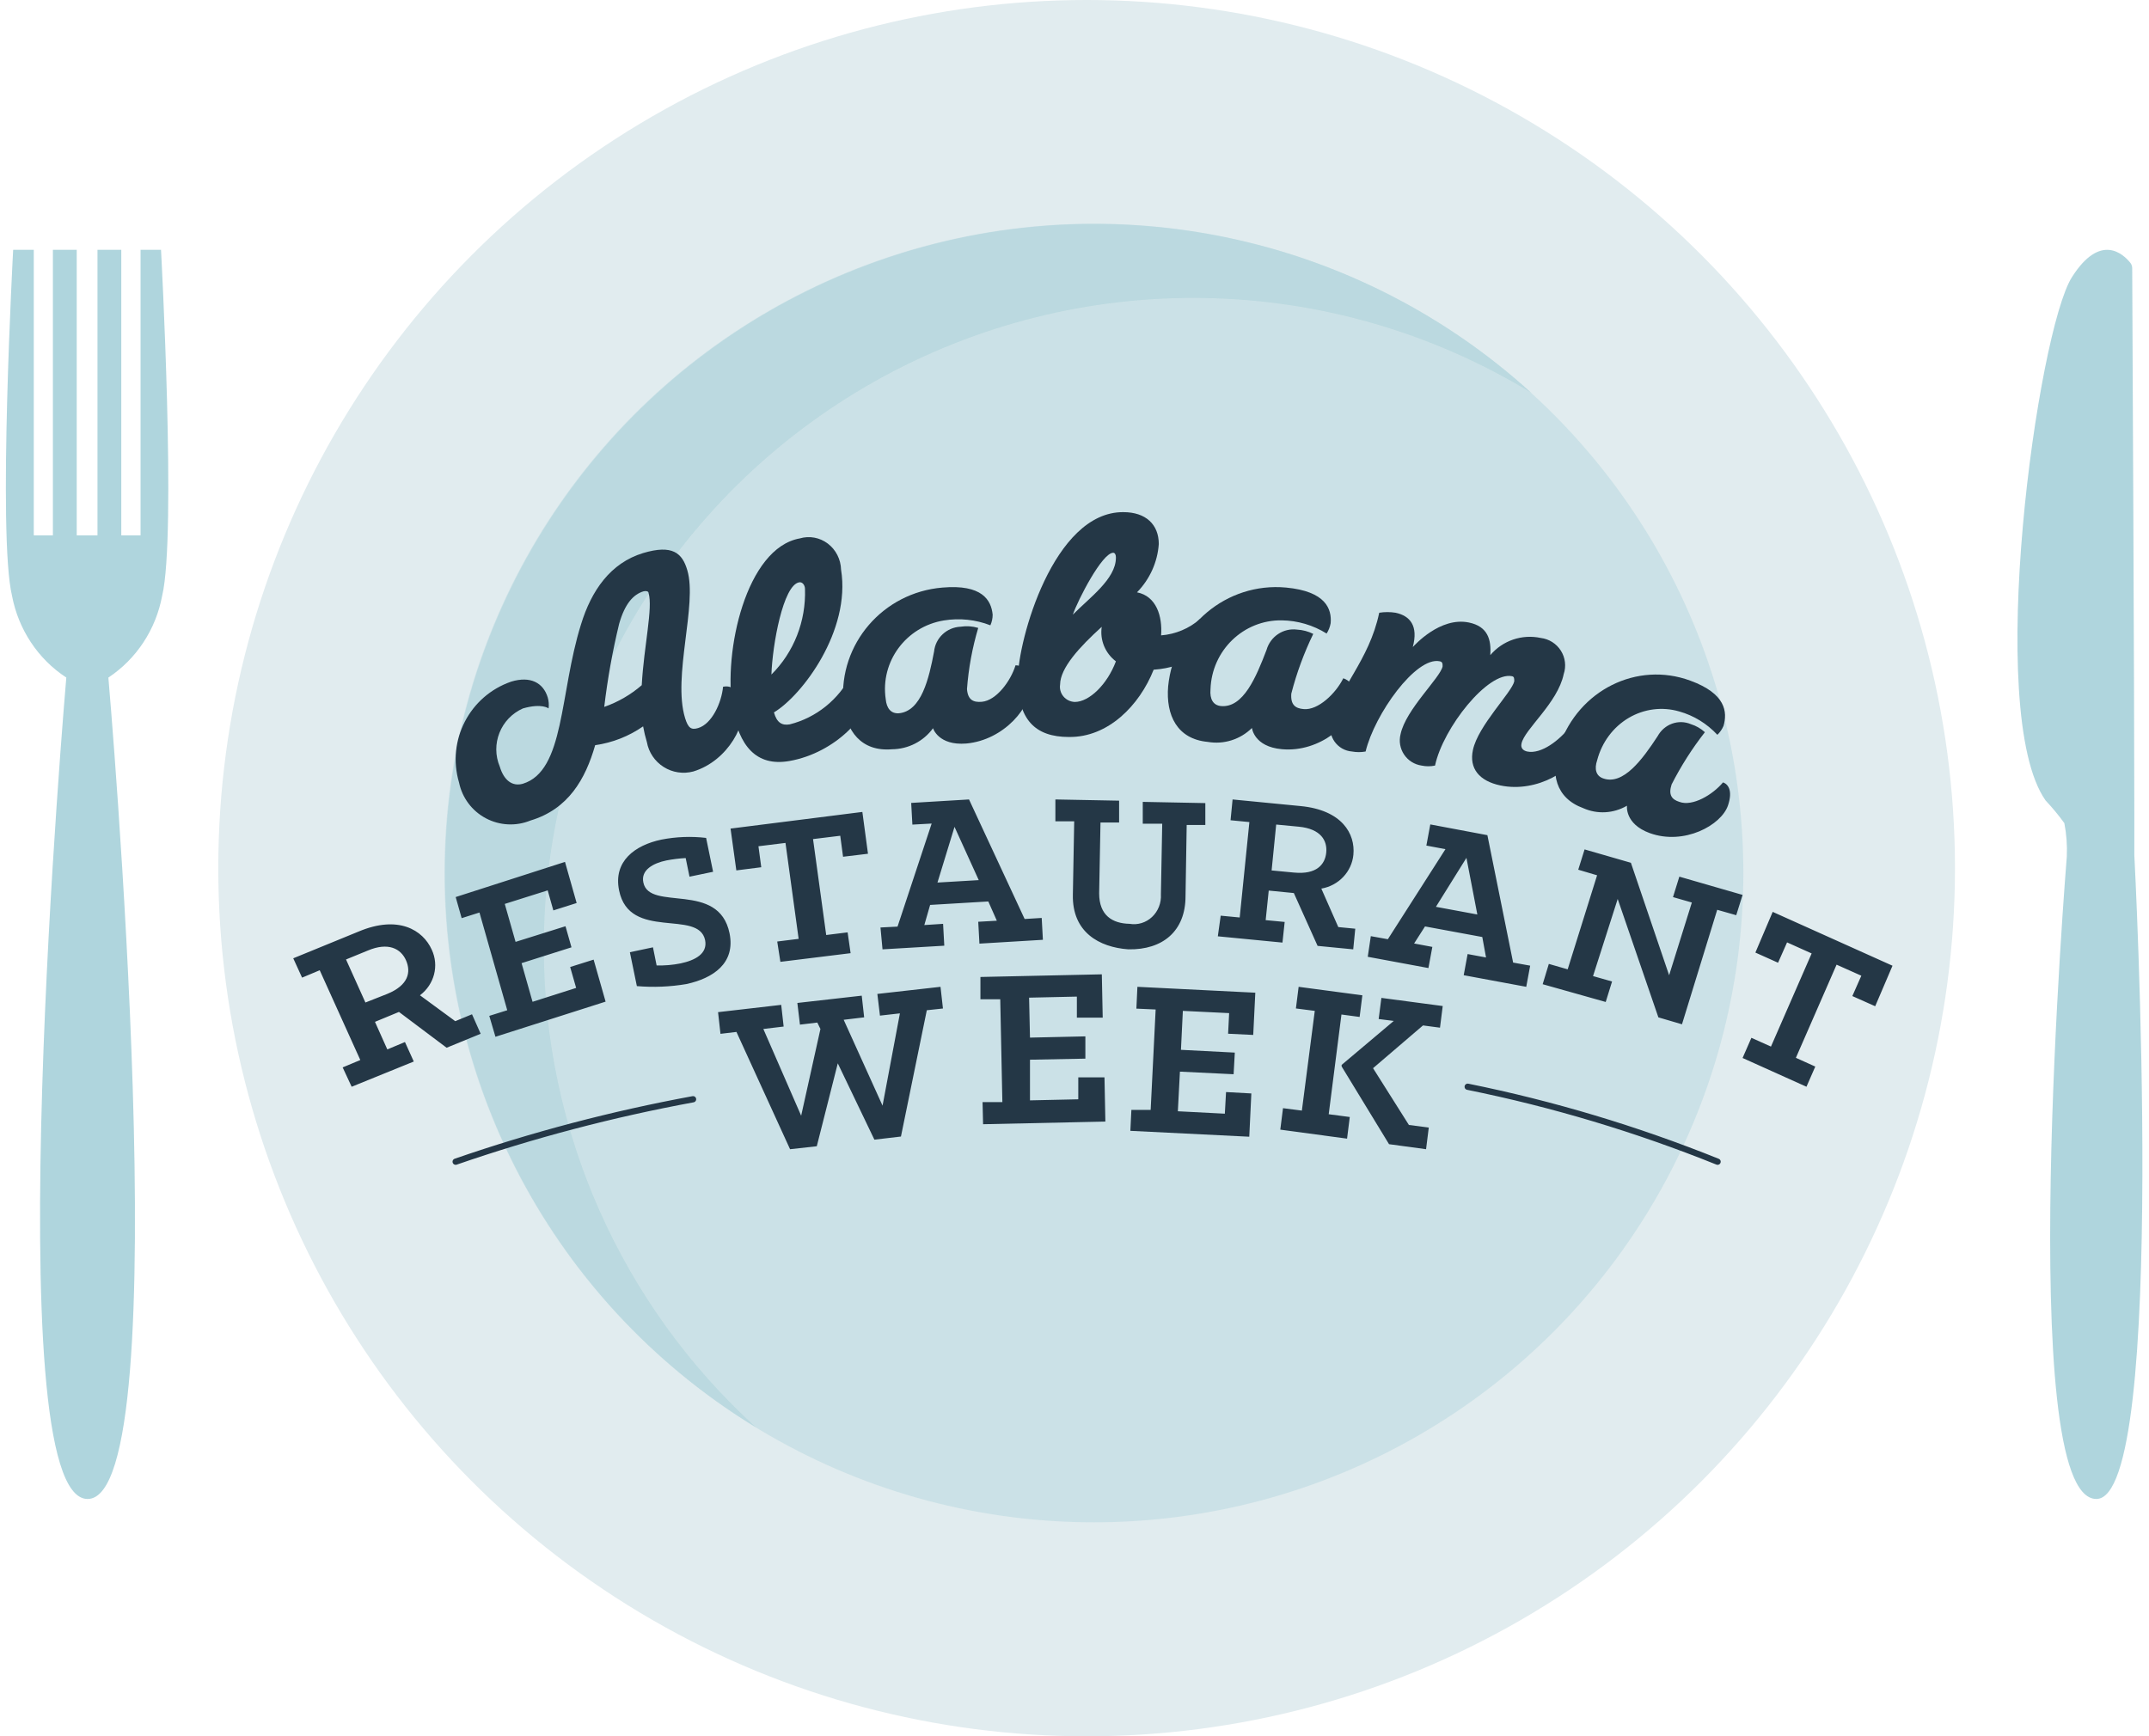 <svg xmlns="http://www.w3.org/2000/svg" width="172" height="139" viewBox="0 0 172 139">
    <g fill="none" fill-rule="evenodd">
        <circle cx="86.971" cy="69.5" r="69.5" fill="#E1ECEF" fill-rule="nonzero"/>
        <path fill="#6DB2C1" fill-rule="nonzero" d="M12.981 47.684C14.135 42.86 12.887 20 12.887 20H11.25v22.86H9.707V20H7.802v22.86H6.14V20H4.234v22.86h-1.53V20h-1.65S-.194 42.86.96 47.684c.51 2.707 2.082 5.079 4.347 6.559 0 0-5.715 65.757 1.704 65.757s1.663-65.757 1.663-65.757c2.25-1.488 3.807-3.86 4.307-6.56zM170.825 68.462v-3.46c0-8.632-.155-40.909-.169-43.529 0-.16-.054-.315-.154-.44-.535-.663-2.379-2.455-4.672 1.157-2.73 4.302-7.036 34.856-2.111 41.887.541.575 1.044 1.182 1.506 1.82.171.881.237 1.779.197 2.675 0 0-4.222 51.428 2.364 51.428 5.77 0 3.04-51.538 3.04-51.538z" opacity=".55"/>
        <g fill="#6DB2C1" fill-rule="nonzero" opacity=".45" transform="translate(35.47 17)">
            <circle cx="52.083" cy="52.89" r="51.981" opacity=".4"/>
            <path d="M8.058 58.85c-.006-18.797 10.137-36.133 26.526-45.338 16.39-9.205 36.471-8.844 52.52.943-14.614-13.293-35.5-17.153-53.9-9.962-18.399 7.19-31.132 24.19-32.86 43.87-1.727 19.679 7.85 38.636 24.715 48.923-10.833-9.841-17.007-23.8-17-38.435z" opacity=".55"/>
        </g>
        <path fill="#243746" fill-rule="nonzero" d="M59.38 56.221c.493 1.573-1.055 4.678-3.892 5.54-.807.216-1.669.085-2.374-.363-.706-.447-1.192-1.168-1.34-1.99-.124-.413-.225-.833-.301-1.258-1.143.795-2.457 1.31-3.837 1.505-.781 2.735-2.165 5.129-5.18 6.032-1.158.473-2.467.407-3.571-.18-1.105-.586-1.89-1.634-2.144-2.857-.998-3.377.844-6.94 4.18-8.084 1.535-.465 2.563.096 2.919 1.272.082.284.105.582.068.876 0 0-.534-.438-2.055 0-1.786.793-2.608 2.866-1.85 4.664.329 1.094 1 1.6 1.836 1.368 3.371-1.026 2.933-7.222 4.66-12.748.835-2.736 2.37-4.925 4.96-5.718 2.37-.711 3.152 0 3.55 1.368.822 2.736-1.193 8.508-.179 11.832.247.807.494.97 1.042.807 1.11-.329 1.877-2.025 2-3.31.521-.11 1.152.082 1.508 1.244zm-8.017-1.368c.178-3.16.905-6.182.548-7.372 0-.164-.233-.192-.424-.137-.782.246-1.467.958-1.933 2.599-.53 2.19-.927 4.41-1.192 6.648 1.101-.385 2.12-.975 3.001-1.738z"/>
        <path fill="#243746" fill-rule="nonzero" d="M69.453 55.488c.268 1.64-2.54 4.782-6.274 5.435-2.686.472-4.03-1.265-4.54-4.17-.766-4.6 1.088-12.885 5.373-13.65.77-.227 1.598-.074 2.244.415.646.489 1.038 1.26 1.06 2.087.793 4.88-3.102 10.064-5.372 11.426.241.862.671 1.056 1.262.959 2.115-.531 3.91-1.973 4.93-3.961.51.07 1.129.375 1.317 1.46zm-5.024-8.34c0-.306-.215-.584-.47-.528-1.277.222-2.136 4.99-2.217 7.38 1.798-1.783 2.775-4.276 2.687-6.852z"/>
        <path fill="#243746" fill-rule="nonzero" d="M82.463 54.819c.155 1.67-2.056 4.426-5.125 4.704-2.239.181-2.661-1.225-2.661-1.225-.76 1.047-1.978 1.672-3.28 1.684-2.464.21-3.703-1.461-3.9-3.73-.366-4.701 3.173-8.815 7.926-9.213 3.182-.279 3.914 1.002 4.027 2.17 0 .293-.063.582-.183.85-1.18-.459-2.465-.593-3.717-.39-3.028.492-5.1 3.29-4.66 6.291.07.78.45 1.183 1.056 1.141 1.802-.167 2.407-2.783 2.815-4.94.111-1.094 1.016-1.941 2.126-1.99.471-.074.953-.041 1.408.097-.475 1.596-.777 3.239-.9 4.899.07.877.52 1.071 1.182 1.016 1.169-.098 2.323-1.67 2.703-2.923.479 0 1.042.292 1.183 1.559z"/>
        <path fill="#243746" fill-rule="nonzero" d="M85.556 59c-2.71 0-4.113-1.396-4.085-4.703 0-3 2.837-13.339 8.439-13.297 1.801 0 2.836.99 2.836 2.554-.102 1.45-.72 2.817-1.744 3.865 1.56.307 2.042 1.925 1.929 3.446 1.157-.09 2.253-.551 3.12-1.312.305.272.458.672.411 1.075 0 1.507-1.418 2.79-4.127 2.986-1.135 2.86-3.645 5.427-6.78 5.385zm2.623-8.819c-1.787 1.619-3.318 3.293-3.332 4.619-.053.342.045.69.27.957.225.267.555.426.907.438 1.148 0 2.595-1.395 3.29-3.251-.859-.65-1.293-1.708-1.135-2.763zm1.135-5.58c0-.196-.085-.35-.213-.35-.893 0-2.836 3.795-3.233 4.954 1.333-1.354 3.432-2.847 3.446-4.535v-.07z"/>
        <path fill="#243746" fill-rule="nonzero" d="M108.47 56.153c-.154 1.712-2.811 4.109-5.877 3.824-2.235-.2-2.39-1.698-2.39-1.698-.938.924-2.255 1.338-3.543 1.113-2.446-.228-3.36-2.14-3.164-4.451.475-4.816 4.685-8.343 9.435-7.904 3.192.3 3.67 1.726 3.571 2.853-.052.295-.162.577-.323.828-1.08-.674-2.319-1.038-3.586-1.056-3.068-.048-5.609 2.409-5.708 5.521-.07.8.225 1.284.844 1.341 1.785.157 2.812-2.325 3.641-4.494.31-1.08 1.348-1.77 2.447-1.626.45.024.89.14 1.293.342-.742 1.53-1.331 3.13-1.757 4.78-.07.898.323 1.184.984 1.24 1.167.115 2.587-1.269 3.177-2.467.464.157.957.556.957 1.854z"/>
        <path fill="#243746" fill-rule="nonzero" d="M126.422 59.942c-.344 1.648-3.377 3.557-6.328 2.939-1.71-.357-2.522-1.373-2.205-2.843.413-1.95 3.115-4.613 3.308-5.492 0-.234 0-.371-.179-.412-1.916-.398-5.514 4.12-6.162 7.154-.355.075-.721.075-1.076 0-.572-.083-1.082-.404-1.402-.884-.32-.479-.422-1.07-.28-1.629.414-1.977 3.171-4.504 3.364-5.424 0-.22 0-.37-.234-.412-1.903-.398-5.211 4.243-5.928 7.223-.36.066-.73.066-1.09 0-.564-.044-1.078-.338-1.401-.801-.323-.463-.421-1.046-.267-1.588.552-2.637 3.047-4.875 3.847-8.72.434-.07.876-.07 1.31 0 1.158.247 1.833 1.044 1.378 2.746.124-.123 2.178-2.444 4.495-1.963 1.516.316 1.792 1.373 1.709 2.609.987-1.168 2.542-1.696 4.04-1.373.66.08 1.25.453 1.606 1.015.356.562.439 1.253.227 1.882-.483 2.32-3.143 4.408-3.378 5.561-.082.371.152.563.455.632 1.13.234 2.592-.906 3.433-1.991.469.124.965.55.758 1.771z"/>
        <path fill="#243746" fill-rule="nonzero" d="M138.305 64.474c-.533 1.59-3.516 3.221-6.274 2.217-2.01-.739-1.811-2.19-1.811-2.19-1.077.628-2.37.7-3.503.196-2.211-.81-2.664-2.79-1.905-4.993 1.53-4.454 6.204-6.782 10.47-5.216 2.863 1.046 2.983 2.524 2.663 3.626-.115.27-.283.512-.492.711-.838-.899-1.892-1.545-3.05-1.869-1.364-.398-2.823-.21-4.055.52-1.232.73-2.136 1.943-2.512 3.372-.253.739-.08 1.269.466 1.464 1.612.586 3.157-1.52 4.369-3.375.534-.973 1.67-1.383 2.664-.963.412.128.794.347 1.119.642-1.017 1.3-1.91 2.702-2.664 4.184-.267.823 0 1.2.626 1.395 1.052.39 2.664-.572 3.49-1.562.4.14.799.641.4 1.84zM27.425 85.452l1.413-.592-3.249-7.187-1.412.592-.706-1.548 5.226-2.14c3.192-1.346 5.155-.12 5.861 1.454.594 1.279.205 2.779-.946 3.647l2.825 2.073 1.341-.552.693 1.561-2.726 1.117-3.814-2.866-1.92.794.988 2.207 1.412-.592.706 1.561L28.146 87l-.72-1.548zm3.56-5.881c1.723-.7 1.92-1.764 1.511-2.692-.41-.929-1.412-1.48-3.065-.78l-1.737.712 1.553 3.446 1.738-.686zM39.161 81.326L40.599 80.875 38.375 73.052 36.95 73.503 36.471 71.814 45.221 69 46.153 72.292 44.289 72.883 43.836 71.279 40.4 72.363 41.265 75.402 45.261 74.15 45.74 75.838 41.745 77.105 42.624 80.2 46.113 79.088 45.634 77.414 47.512 76.823 48.471 80.186 39.654 83zM50.973 78.943l-.559-2.712 1.848-.393.292 1.45c.642.019 1.284-.036 1.914-.162 1.157-.244 2.18-.773 1.968-1.858-.519-2.521-6.061.082-6.886-3.986-.478-2.332 1.263-3.62 3.39-4.067 1.178-.23 2.384-.276 3.575-.136l.559 2.712-1.888.393-.306-1.491c-.517.028-1.032.091-1.541.19-1.05.216-2.06.759-1.848 1.762.479 2.36 6.035-.15 6.899 4.067.491 2.414-1.33 3.607-3.456 4.068-1.309.221-2.64.276-3.961.163zM62.207 75.373L63.921 75.16 62.868 67.48 60.704 67.747 60.929 69.427 58.934 69.68 58.471 66.333 69.021 65 69.471 68.347 67.476 68.587 67.251 66.907 65.073 67.173 66.127 74.853 67.841 74.64 68.08 76.307 62.46 77zM70.47 74.25l1.366-.07 2.731-8.25-1.543.084-.095-1.736L77.558 64l4.451 9.57 1.366-.084.096 1.75-5.08.306-.096-1.75 1.489-.084-.683-1.541-4.657.277-.464 1.612 1.502-.098.096 1.75-4.944.292-.163-1.75zm7.866-3.792l-1.939-4.264-1.365 4.459 3.304-.195zM85.869 71.624l.107-5.874H84.47V64l5.1.097v1.75H88.08l-.107 5.666c0 1.778 1.066 2.416 2.438 2.444.648.111 1.31-.091 1.797-.551.488-.46.748-1.126.707-1.81l.106-5.652h-1.558v-1.75l5.008.098v1.75h-1.492l-.093 5.707c0 2.777-1.812 4.305-4.582 4.25-2.33-.167-4.502-1.375-4.435-4.375zM97.701 73.304l1.521.145.775-7.638-1.508-.146.163-1.665 5.432.529c3.327.317 4.4 2.22 4.237 3.898-.131 1.363-1.182 2.472-2.566 2.71l1.358 3.079 1.358.132-.163 1.652-2.852-.278-1.901-4.229-2.01-.198-.245 2.366 1.521.145-.176 1.652-5.174-.502.23-1.652zm5.88-3.45c1.793.172 2.472-.647 2.567-1.598.095-.952-.42-1.904-2.2-2.075l-1.806-.172-.366 3.674 1.806.172zM109.716 74.944l1.364.246 4.61-7.21-1.527-.287.314-1.693 4.57.86 2.06 10.2 1.364.247-.314 1.693-5.006-.929.313-1.693 1.474.273-.3-1.638-4.584-.847-.873 1.366 1.46.273-.314 1.693-4.856-.901.245-1.653zm8.526-1.734l-.873-4.534-2.442 3.92 3.315.614zM123.964 77.166L125.472 77.6 127.827 70.072 126.318 69.625 126.826 68 130.533 69.07 133.592 78.074 135.411 72.251 133.902 71.818 134.41 70.18 139.471 71.642 138.963 73.267 137.441 72.834 134.621 82 132.732 81.445 129.476 71.967 127.502 78.141 129.025 78.574 128.517 80.213 123.471 78.791zM140.177 83.082L141.743 83.784 144.999 76.328 143.032 75.443 142.311 77.072 140.496 76.258 141.882 73 151.471 77.311 150.085 80.555 148.256 79.74 148.976 78.111 146.995 77.227 143.738 84.683 145.29 85.385 144.584 87 139.471 84.697zM58.943 82.611L57.665 82.764 57.471 81.028 62.526 80.444 62.721 82.181 61.096 82.375 64.123 89.319 65.665 82.375 65.415 81.861 64.026 82.028 63.818 80.292 68.971 79.708 69.165 81.444 67.526 81.639 70.637 88.514 72.026 81.125 70.429 81.306 70.221 79.569 75.276 79 75.471 80.736 74.179 80.875 72.109 90.986 69.984 91.236 67.054 85.125 65.373 91.764 63.234 92zM78.641 88.231L80.227 88.231 80.057 79.995 78.471 79.995 78.471 78.212 88.187 78 88.258 81.467 86.19 81.467 86.19 79.783 82.366 79.868 82.437 83.066 86.87 82.967 86.87 84.75 82.437 84.835 82.437 88.09 86.303 88.005 86.303 86.25 88.4 86.25 88.471 89.788 78.683 90zM90.553 88.852L92.096 88.852 92.495 80.815 90.953 80.746 91.035 79 100.471 79.471 100.305 82.852 98.294 82.755 98.377 81.106 94.672 80.926 94.52 84.044 98.831 84.266 98.735 85.998 94.438 85.79 94.272 88.963 98.033 89.157 98.129 87.425 100.154 87.536 99.988 91 90.471 90.529zM102.688 88.715l1.51.194 1.033-7.983-1.51-.194.218-1.732 5.1.68-.218 1.732-1.455-.195-1.02 7.983 1.686.222-.217 1.733-5.344-.721.217-1.719zm4.692-3.34v-.124l4.174-3.52-1.21-.153.218-1.691 4.909.651-.218 1.733-1.36-.18-3.998 3.423 2.87 4.546 1.59.208-.217 1.732-2.964-.402-3.794-6.223z"/>
        <path stroke="#243746" stroke-linecap="round" stroke-linejoin="round" stroke-width=".5" d="M36.47 93c6.176-2.136 12.53-3.808 19-5M117.47 87c6.816 1.379 13.507 3.386 20 6"/>
    </g>
</svg>
